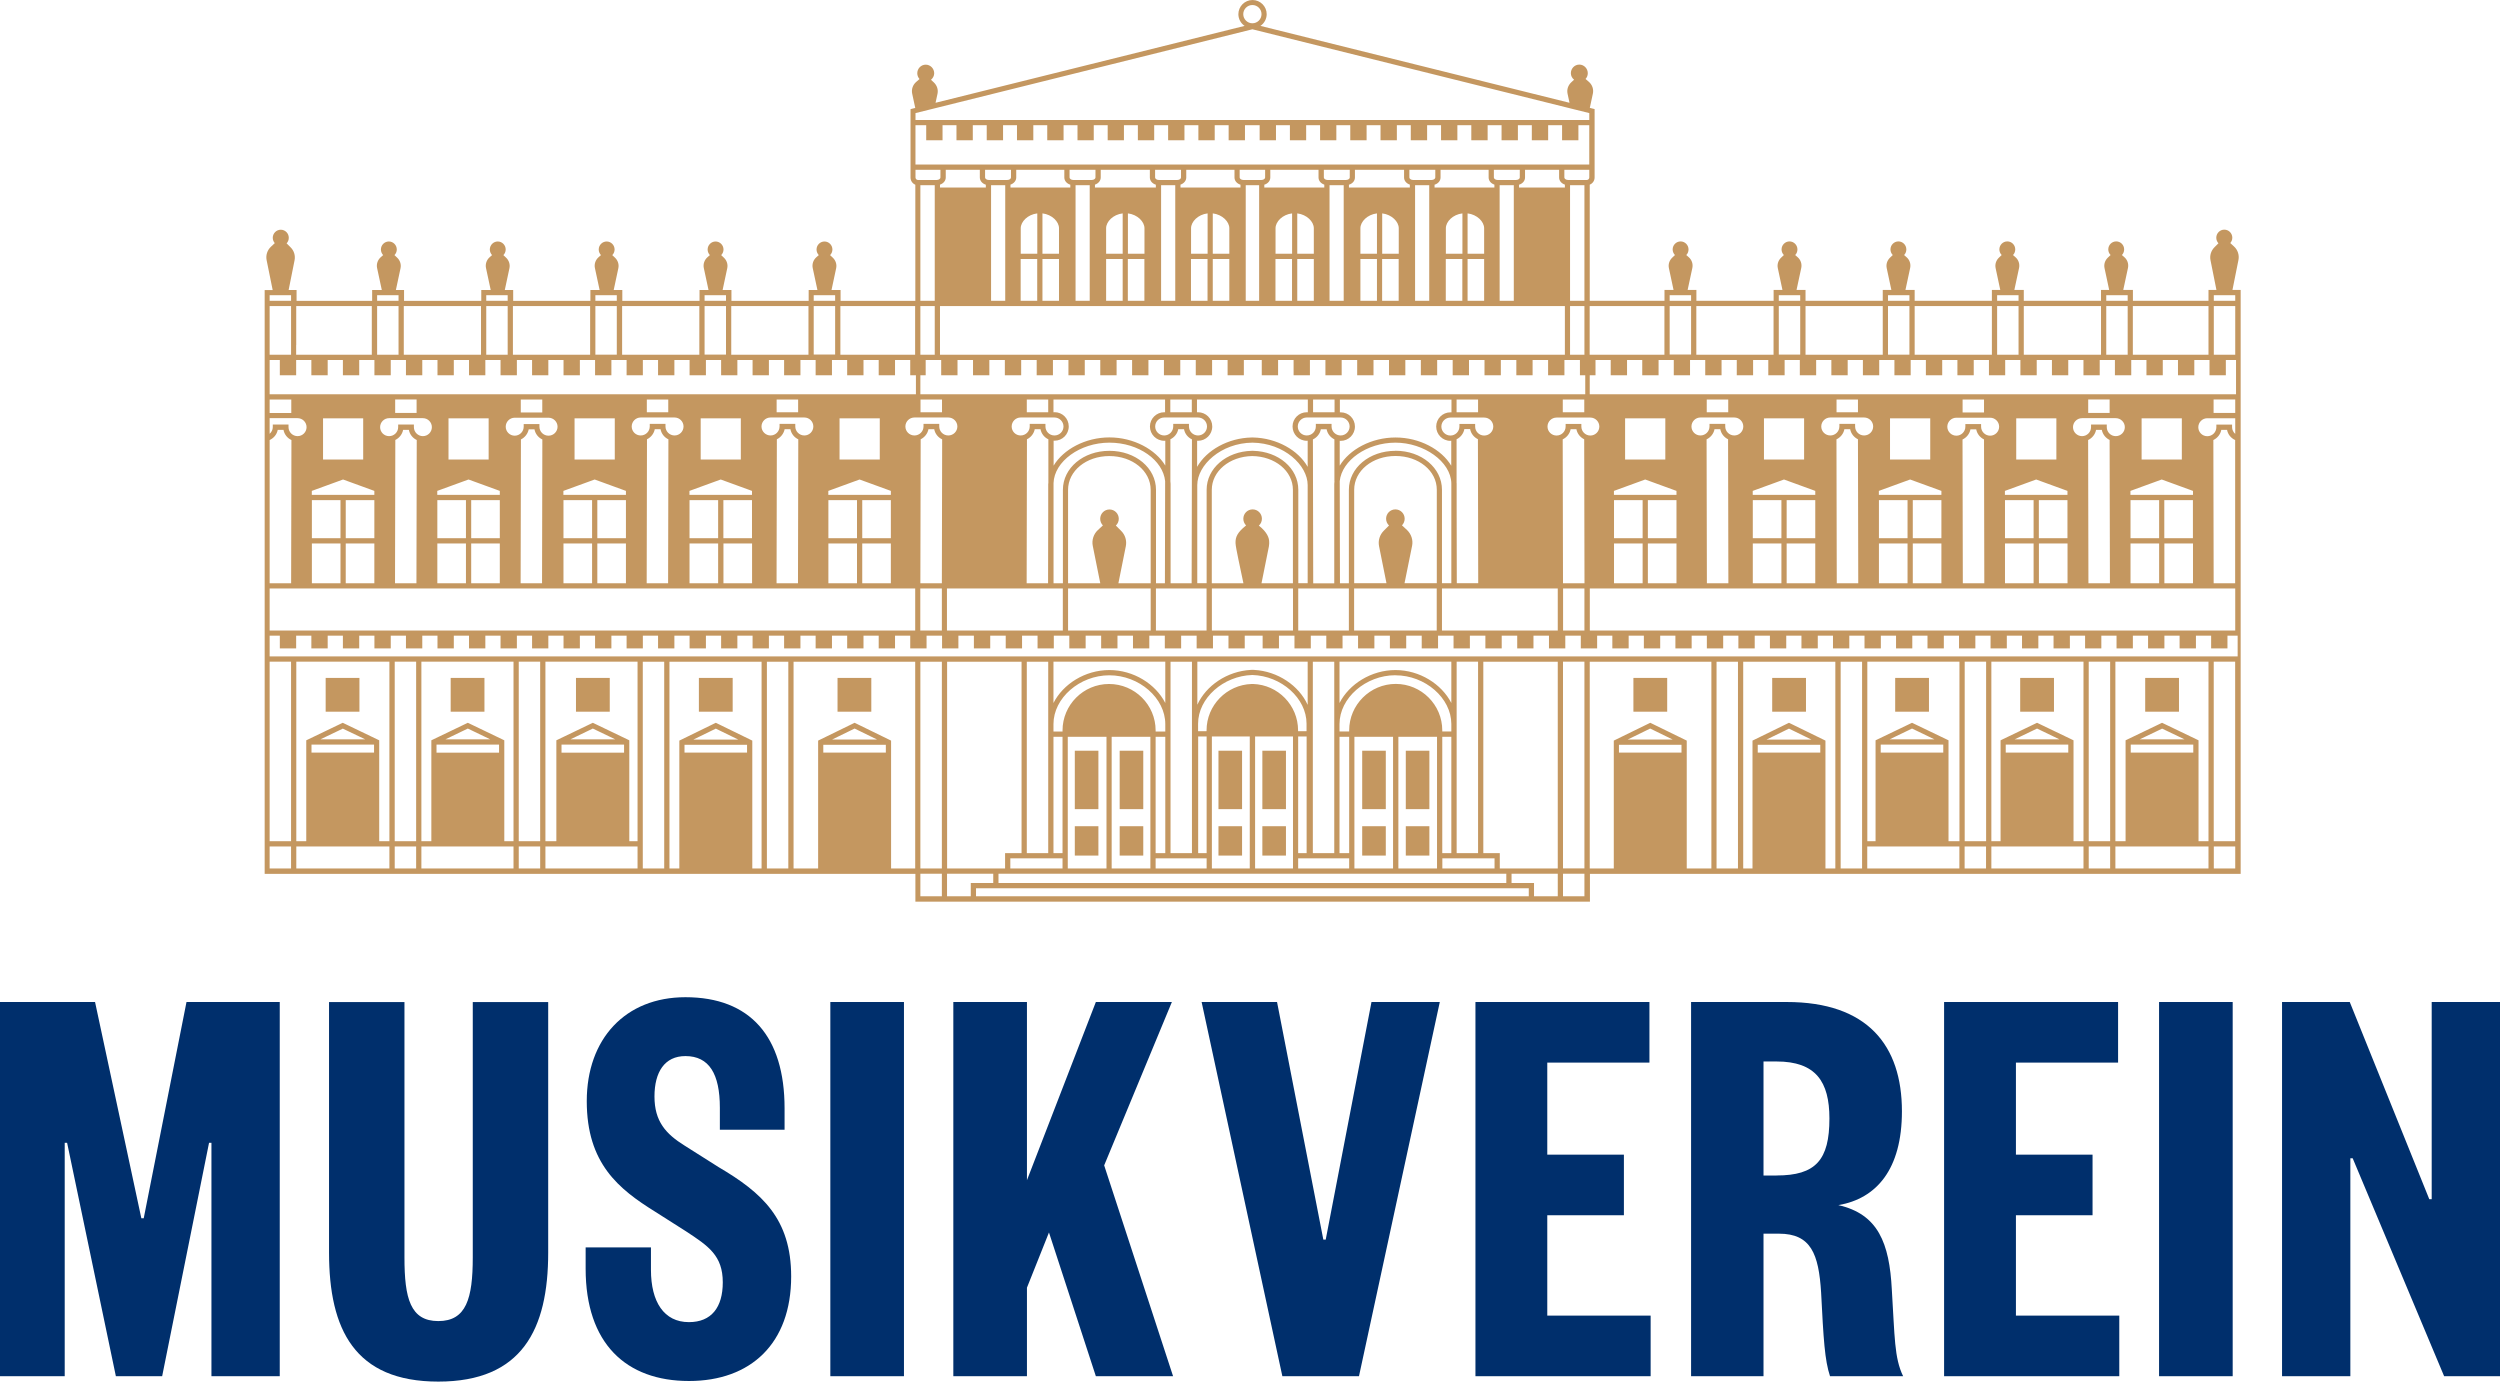 <?xml version="1.0" encoding="UTF-8"?> <svg xmlns="http://www.w3.org/2000/svg" id="Layer_2" viewBox="0 0 333.78 184.45"><defs><style> .cls-1 { fill: #c49760; } .cls-2 { fill: #002f6c; } </style></defs><g id="Ebene_2"><g><g><polygon class="cls-2" points="24.9 133.78 19.19 162.65 18.87 162.65 12.69 133.78 0 133.78 0 183.74 8.64 183.74 8.64 152.58 8.96 152.58 15.47 183.74 21.65 183.74 27.91 152.58 28.23 152.58 28.23 183.74 37.35 183.74 37.35 133.78 24.9 133.78"></polygon><g><path class="cls-2" d="M43.93,167.25v-33.46h10.07v34.1c0,5.47.79,8.49,4.52,8.49,3.73,0,4.6-3.01,4.6-8.49v-34.1h10.07v33.46c0,10.23-3.49,17.21-14.67,17.21s-14.59-6.98-14.59-17.21"></path><path class="cls-2" d="M86.91,166.53v3.01c0,4.28,1.74,6.98,5.07,6.98,3.01,0,4.52-1.98,4.52-5.31,0-3.57-1.9-4.84-4.92-6.82l-4.12-2.62c-4.84-3.01-9.12-6.42-9.12-14.75,0-8.33,5.16-13.88,13.17-13.88,8.64,0,13.24,5.24,13.24,14.83v2.86h-8.64v-2.93c0-4.52-1.43-6.9-4.6-6.9-2.78,0-4.13,2.14-4.13,5.39,0,3.33,1.51,5,4.05,6.58l4.52,2.86c5.79,3.41,9.68,6.9,9.68,14.59,0,8.96-5.4,13.96-13.64,13.96-8.4,0-13.8-5-13.8-14.99v-2.85h8.72Z"></path></g><rect class="cls-2" x="110.86" y="133.78" width="9.83" height="49.96"></rect><polygon class="cls-2" points="146.31 183.74 140.05 164.55 137.11 171.92 137.11 183.74 127.28 183.74 127.28 133.78 137.11 133.78 137.11 157.57 146.31 133.78 156.46 133.78 147.42 155.59 156.62 183.74 146.31 183.74"></polygon><polygon class="cls-2" points="171.21 183.74 160.43 133.78 170.5 133.78 176.68 165.5 177 165.5 183.11 133.78 192.23 133.78 181.44 183.74 171.21 183.74"></polygon><polygon class="cls-2" points="220.38 183.74 196.99 183.74 196.99 133.78 220.22 133.78 220.22 141.87 206.58 141.87 206.58 154.16 216.81 154.16 216.81 162.25 206.58 162.25 206.58 175.65 220.38 175.65 220.38 183.74"></polygon><path class="cls-2" d="M237.19,156.94c5.23,0,7.06-2.06,7.06-7.61,0-4.92-1.82-7.61-7.06-7.61h-1.74s0,15.23,0,15.23h1.74ZM244.33,183.74c-.71-2.14-.87-4.92-1.19-11.18-.32-5.15-1.35-7.85-5.63-7.85h-2.06s0,19.03,0,19.03h-9.67s0-49.96,0-49.96h12.77c10.78,0,15.38,5.79,15.38,14.59,0,7.77-3.41,11.66-8.49,12.53,5.31,1.19,6.82,5.07,7.14,11.26.4,6.35.32,9.12,1.51,11.58h-9.75Z"></path><polygon class="cls-2" points="282.95 183.74 259.56 183.74 259.56 133.78 282.79 133.78 282.79 141.87 269.15 141.87 269.15 154.16 279.38 154.16 279.38 162.25 269.15 162.25 269.15 175.65 282.95 175.65 282.95 183.74"></polygon><rect class="cls-2" x="288.26" y="133.78" width="9.83" height="49.96"></rect><polygon class="cls-2" points="324.66 133.78 324.66 160.11 324.34 160.11 313.72 133.78 304.68 133.78 304.68 183.74 313.8 183.74 313.8 154.64 314.11 154.64 326.32 183.74 333.78 183.74 333.78 133.78 324.66 133.78"></polygon></g><g><rect class="cls-1" x="187.69" y="100.23" width="3.15" height="7.8"></rect><rect class="cls-1" x="187.69" y="110.31" width="3.15" height="3.92"></rect><rect class="cls-1" x="181.87" y="100.23" width="3.15" height="7.8"></rect><rect class="cls-1" x="181.87" y="110.31" width="3.15" height="3.92"></rect><rect class="cls-1" x="168.54" y="100.23" width="3.15" height="7.8"></rect><rect class="cls-1" x="168.54" y="110.31" width="3.15" height="3.92"></rect><rect class="cls-1" x="218.08" y="90.51" width="4.51" height="4.51"></rect><rect class="cls-1" x="236.61" y="90.51" width="4.51" height="4.51"></rect><rect class="cls-1" x="253.03" y="90.51" width="4.51" height="4.51"></rect><rect class="cls-1" x="269.72" y="90.51" width="4.51" height="4.51"></rect><rect class="cls-1" x="286.41" y="90.51" width="4.51" height="4.51"></rect><rect class="cls-1" x="143.5" y="100.23" width="3.15" height="7.8"></rect><rect class="cls-1" x="143.5" y="110.31" width="3.15" height="3.92"></rect><rect class="cls-1" x="149.49" y="100.23" width="3.15" height="7.8"></rect><rect class="cls-1" x="149.49" y="110.31" width="3.15" height="3.92"></rect><rect class="cls-1" x="162.68" y="100.23" width="3.15" height="7.8"></rect><rect class="cls-1" x="162.68" y="110.31" width="3.15" height="3.92"></rect><rect class="cls-1" x="111.82" y="90.51" width="4.51" height="4.51"></rect><rect class="cls-1" x="93.31" y="90.51" width="4.51" height="4.51"></rect><rect class="cls-1" x="76.9" y="90.51" width="4.51" height="4.51"></rect><rect class="cls-1" x="60.17" y="90.51" width="4.51" height="4.51"></rect><rect class="cls-1" x="43.48" y="90.51" width="4.51" height="4.51"></rect><path class="cls-1" d="M299.13,38.71h-1.07l.8-4c.13-.65-.09-1.34-.58-1.79l-.51-.47c.16-.19.27-.43.27-.71,0-.6-.48-1.08-1.07-1.08s-1.07.49-1.07,1.08c0,.29.11.54.29.74l-.53.53c-.46.46-.66,1.11-.53,1.74l.79,3.96h-1.06v1.45h-10.09v-1.45h-1.29l.63-2.94c.11-.53-.07-1.08-.49-1.44l-.32-.28c.19-.19.3-.46.3-.75,0-.59-.47-1.07-1.06-1.07s-1.06.48-1.06,1.07c0,.29.12.56.31.75l-.36.34c-.39.37-.56.89-.45,1.41l.62,2.91h-1.09v1.45h-10.31v-1.45h-1.26l.63-2.94c.11-.53-.07-1.08-.49-1.44l-.32-.28c.19-.19.3-.46.3-.75,0-.59-.47-1.07-1.06-1.07s-1.06.48-1.06,1.07c0,.29.12.56.31.75l-.36.34c-.39.37-.56.89-.45,1.41l.62,2.91h-1.12v1.45h-10.31v-1.45h-1.23l.63-2.94c.11-.53-.07-1.08-.49-1.44l-.32-.28c.19-.19.3-.46.3-.75,0-.59-.48-1.07-1.06-1.07s-1.06.48-1.06,1.07c0,.29.12.56.31.75l-.36.34c-.39.37-.56.89-.45,1.41l.62,2.91h-1.15v1.45h-10.31v-1.45h-1.2l.63-2.94c.11-.53-.07-1.08-.49-1.44l-.32-.28c.19-.19.3-.46.3-.75,0-.59-.48-1.07-1.06-1.07s-1.06.48-1.06,1.07c0,.29.12.56.31.75l-.36.34c-.39.37-.56.89-.45,1.41l.62,2.91h-1.18v1.45h-10.31v-1.45h-1.17l.63-2.94c.11-.53-.07-1.08-.49-1.44l-.32-.28c.19-.19.3-.46.3-.75,0-.59-.48-1.07-1.06-1.07s-1.06.48-1.06,1.07c0,.29.12.56.31.75l-.36.34c-.39.37-.56.89-.45,1.41l.62,2.91h-1.21v1.45h-9.98v-15.51c.38-.15.65-.52.65-.95v-9.14l-.64-.16.41-1.91c.12-.57-.08-1.17-.53-1.56l-.45-.39c.19-.2.3-.47.3-.77,0-.63-.51-1.15-1.13-1.15s-1.13.51-1.13,1.15c0,.36.17.66.43.87l-.38.35c-.42.4-.61.96-.49,1.52l.26,1.21-41.24-10.26h-.03c.5-.34.84-.92.84-1.57,0-1.04-.85-1.89-1.89-1.89s-1.89.85-1.89,1.89c0,.65.33,1.23.84,1.57h-.03l-41.24,10.26.26-1.2c.12-.56-.07-1.12-.49-1.52l-.38-.35c.25-.21.43-.52.43-.87,0-.63-.51-1.15-1.13-1.15s-1.13.51-1.13,1.15c0,.3.12.57.3.77l-.45.39c-.45.39-.65.99-.53,1.56l.41,1.91-.37.09-.26.07v9.14c0,.43.27.8.64.95v15.51h-9.98v-1.45h-1.21l.62-2.91c.11-.51-.06-1.04-.45-1.41l-.36-.34c.19-.19.31-.46.31-.75,0-.59-.48-1.07-1.06-1.07s-1.06.48-1.06,1.07c0,.29.12.55.3.75l-.32.28c-.41.36-.6.91-.49,1.44l.63,2.94h-1.17v1.45h-10.31v-1.45h-1.18l.62-2.91c.11-.51-.06-1.04-.45-1.41l-.36-.34c.19-.19.31-.46.31-.75,0-.59-.48-1.07-1.06-1.07s-1.06.48-1.06,1.07c0,.29.12.55.3.75l-.32.28c-.41.36-.6.91-.49,1.44l.63,2.94h-1.2v1.45h-10.31v-1.45h-1.15l.62-2.91c.11-.51-.06-1.04-.45-1.41l-.36-.34c.19-.19.31-.46.31-.75,0-.59-.48-1.07-1.06-1.07s-1.06.48-1.06,1.07c0,.29.12.55.3.75l-.32.28c-.41.36-.6.91-.49,1.44l.63,2.94h-1.23v1.45h-10.31v-1.45h-1.12l.62-2.91c.11-.51-.06-1.04-.45-1.41l-.36-.34c.19-.19.31-.46.31-.75,0-.59-.48-1.07-1.06-1.07s-1.06.48-1.06,1.07c0,.29.12.55.3.75l-.32.28c-.41.36-.6.91-.49,1.44l.63,2.94h-1.26v1.45h-10.31v-1.45h-1.09l.62-2.91c.11-.51-.06-1.04-.45-1.41l-.36-.34c.19-.19.31-.46.31-.75,0-.59-.48-1.07-1.06-1.07s-1.06.48-1.06,1.07c0,.29.12.55.3.75l-.32.28c-.41.36-.6.91-.49,1.44l.63,2.94h-1.29v1.45h-10.09v-1.45h-1.06l.79-3.96c.13-.64-.07-1.29-.53-1.74l-.53-.53c.18-.19.29-.45.29-.74,0-.6-.48-1.08-1.07-1.08s-1.07.49-1.07,1.08c0,.27.11.52.27.71l-.51.48c-.49.45-.71,1.14-.58,1.79l.81,4h-1.07v18.59h0v59.35s86.88,0,86.88,0v3.71h90.06v-3.71h86.88s0-59.35,0-59.35h0v-18.59ZM284.77,40.86h10.09v5.21h0v1.29h-10.1v-6.5ZM281.21,39.41h2.86v.75h-2.86v-.75ZM281.21,40.86h2.86v6.5h-2.86v-6.5ZM270.2,40.86h10.31v6.5h-10.31v-6.5ZM266.64,39.41h2.86v.75h-2.86v-.75ZM266.64,40.86h2.86v6.5h-2.86v-6.5ZM255.63,40.86h10.31v6.5h-10.31v-6.5ZM252.07,39.41h2.86v.75h-2.86v-.75ZM252.07,40.86h2.86v6.49h-2.86v-6.49ZM241.06,40.86h10.31v6.5h-10.31v-6.5ZM237.49,39.41h2.86v.75h-2.86v-.75ZM237.49,40.86h2.86v6.48h-2.86v-6.48ZM226.48,40.86h10.31v6.5h-10.31v-6.5ZM222.92,39.41h2.86v.75h-2.86v-.75ZM222.92,40.86h2.86v6.47h-2.86v-6.47ZM212.24,40.86h9.98v6.5h-9.98v-6.5ZM219.66,64.02l4.17,1.52v.53h-8.35v-.53l4.17-1.52ZM216.97,55.85h5.37v5.5h-5.37v-5.5ZM220.01,71.86v-5.09h3.82v5.09h-3.82ZM223.83,72.56v5.31h-3.82v-5.31h3.82ZM219.31,66.77v5.09h-3.82v-5.09h3.82ZM219.31,72.56v5.31h-3.82v-5.31h3.82ZM224.53,78.57h73.9v5.61h-86.17v-5.61s2.53,0,2.53,0h9.74ZM231.55,55.74c.66,0,1.2.54,1.2,1.2s-.54,1.2-1.2,1.2-1.21-.54-1.21-1.2v-.35h-2.1v.35c0,.66-.54,1.2-1.21,1.2s-1.2-.54-1.2-1.2.54-1.2,1.2-1.2h4.52ZM227.87,55.04v-1.7h2.87v1.7h-2.87ZM230.75,77.87h-2.86l-.04-19.21c.54-.26.95-.76,1.06-1.36h.77c.11.6.51,1.09,1.04,1.35l.04,19.22ZM238.19,64.02l4.17,1.52v.53h-8.35v-.53l4.17-1.52ZM235.51,61.35v-5.5h5.36v5.5h-5.36ZM238.54,71.86v-5.09h3.82v5.09h-3.82ZM242.36,72.56v5.31h-3.82v-5.31h3.82ZM237.84,66.77v5.09h-3.82v-5.09h3.82ZM237.84,72.56v5.31h-3.82v-5.31h3.82ZM248.88,55.74c.67,0,1.21.54,1.21,1.2s-.54,1.2-1.21,1.2-1.2-.54-1.2-1.2v-.35h-2.1v.35c0,.66-.54,1.2-1.21,1.2s-1.21-.54-1.21-1.2.54-1.2,1.21-1.2h4.51ZM245.2,55.04v-1.7h2.86v1.7s-2.86,0-2.86,0ZM248.09,77.87h-2.86l-.04-19.21c.54-.26.95-.76,1.06-1.36h.77c.11.6.51,1.09,1.04,1.35l.04,19.22ZM255.03,64.02l4.17,1.52v.53h-8.35v-.53l4.17-1.52ZM252.34,61.35v-5.5h5.37v5.5h-5.37ZM255.38,71.86v-5.09h3.82v5.09h-3.82ZM259.2,72.56v5.31h-3.82v-5.31h3.82ZM254.68,66.77v5.09h-3.82v-5.09h3.82ZM254.68,72.56v5.31h-3.82v-5.31h3.82ZM265.71,55.77c.66,0,1.2.54,1.2,1.2s-.54,1.2-1.2,1.2-1.21-.54-1.21-1.2v-.35h-2.1v.35c0,.66-.54,1.2-1.2,1.2s-1.21-.54-1.21-1.2.54-1.2,1.21-1.2h4.51ZM262.03,55.07v-1.73h2.86v1.73h-2.86ZM264.92,77.87h-2.86l-.04-19.19c.54-.26.95-.76,1.06-1.36h.77c.11.6.51,1.09,1.04,1.35l.04,19.2ZM271.86,64.02l4.17,1.52v.53h-8.35v-.53l4.17-1.52ZM269.18,55.85h5.37v5.5h-5.36v-5.5ZM272.21,71.86v-5.09h3.82v5.09h-3.82ZM276.04,72.56v5.31h-3.82v-5.31h3.82ZM271.51,66.77v5.09h-3.82v-5.09h3.82ZM271.51,72.56v5.31h-3.82v-5.31h3.82ZM282.48,55.83c.66,0,1.21.54,1.21,1.2s-.54,1.2-1.21,1.2-1.2-.54-1.2-1.2v-.35h-2.1v.35c0,.66-.54,1.2-1.2,1.2s-1.21-.54-1.21-1.2.54-1.2,1.21-1.2h4.51ZM278.8,55.13v-1.8h2.86v1.8h-2.86ZM281.69,77.87h-2.86l-.04-19.12c.54-.26.95-.76,1.06-1.36h.77c.11.6.51,1.09,1.04,1.35l.04,19.13ZM288.62,64.02l4.17,1.52v.53h-8.35v-.53l4.17-1.52ZM285.93,61.35v-5.5h5.37v5.5h-5.37ZM288.96,71.86v-5.09h3.82v5.09h-3.82ZM292.79,72.56v5.31h-3.82v-5.31h3.82ZM288.27,66.77v5.09h-3.82v-5.09h3.82ZM288.27,72.56v5.31h-3.82v-5.31h3.82ZM295.51,58.75c.54-.26.95-.76,1.06-1.36h.77c.11.61.52,1.11,1.08,1.36v19.12h-2.87l-.04-19.12ZM36,87.64v-2.77h1.36v1.7h2.18v-1.7h2.03v1.7h2.18v-1.7h2.03v1.7h2.18v-1.7h2.03v1.7h2.18v-1.7h2.03v1.7h2.18v-1.7h2.03v1.7h2.18v-1.7h2.03v1.7h2.18v-1.7h2.03v1.7h2.18v-1.7h2.03v1.7h2.17v-1.7h2.03v1.7h2.18v-1.7h2.03v1.7h2.18v-1.7h2.03v1.7h2.17v-1.7h2.03v1.7h2.18v-1.7h2.03v1.7h2.18v-1.7h2.03v1.7h2.17v-1.7h2.03v1.7h2.18v-1.7h2.03v1.7h2.18v-1.7h2.03v1.7h2.18v-1.7h2.03v1.7h2.18v-1.7h2.03v1.7h2.18v-1.7h2.03v1.7h2.18v-1.7h2.07v1.7h2.18v-1.7h2.07v1.7h2.18v-1.7h2.07v1.7h2.18v-1.7h2.07v1.7h2.17v-1.7h2.07v1.7h2.18v-1.7h2.07v1.7h2.18v-1.7h2.07v1.7h2.18v-1.7h2.07v1.7h2.18v-1.7h2.07v1.7h2.18v-1.7h2.07v1.7h2.17v-1.7h2.39v1.7h2.18v-1.7h2.07v1.7h2.18v-1.7h2.07v1.7h2.17v-1.7h2.07v1.7h2.18v-1.7h2.07v1.7h2.18v-1.7h2.07v1.7h2.18v-1.7h2.07v1.7h2.18v-1.7h2.07v1.7h2.18v-1.7h2.07v1.7h2.17v-1.7h2.07v1.7h2.18v-1.7h2.07v1.7h2.18v-1.7h2.03v1.7h2.18v-1.7h2.03v1.7h2.18v-1.7h2.03v1.7h2.17v-1.7h2.03v1.7h2.18v-1.7h2.03v1.7h2.18v-1.7h2.03v1.7h2.18v-1.7h2.03v1.7h2.18v-1.7h2.03v1.7h2.18v-1.7h2.03v1.7h2.18v-1.7h2.03v1.7h2.17v-1.7h2.03v1.7h2.18v-1.7h2.03v1.7h2.18v-1.7h2.03v1.7h2.17v-1.7h2.03v1.7h2.18v-1.7h2.03v1.7h2.18v-1.7h2.03v1.7h2.17v-1.7h2.03v1.7h2.18v-1.7h2.03v1.7h2.18v-1.7h2.03v1.7h2.18v-1.7h2.03v1.7h2.18v-1.7h1.36v2.77H36ZM265.17,88.34v23.97h-2.86v-23.97h2.86ZM141.86,114.6v1.35h-6.97v-1.35h6.97ZM137.09,113.9v-25.55h2.86v25.55h-2.86ZM148.11,90.16c3.98,0,7.47,3.04,7.47,6.51v1h-1.29v-.14c0-3.43-2.79-6.21-6.22-6.21s-6.21,2.79-6.21,6.21v.14h-1.21v-1c0-3.47,3.49-6.51,7.46-6.51ZM140.65,93.86v-5.52h14.93v5.52c-1.29-2.54-4.23-4.4-7.47-4.4s-6.17,1.86-7.46,4.4ZM161.1,114.6v1.35h-6.81v-1.35h6.81ZM156.28,113.9v-25.55h2.86v25.55s-2.86,0-2.86,0ZM178.14,113.9h-2.86v-25.55h2.86v25.55ZM180.13,114.6v1.35h-6.81v-1.35h6.81ZM193.77,93.86c-1.29-2.53-4.23-4.4-7.46-4.4s-6.18,1.87-7.47,4.4v-5.52h14.93v5.52ZM193.77,113.9h-1.21v-15.53h1.21v15.53ZM186.31,90.16c3.97,0,7.45,3.03,7.46,6.49v1.01h-1.21v-.14c0-3.43-2.79-6.21-6.21-6.21s-6.22,2.79-6.22,6.21v.14h-1.29v-1c0-3.47,3.49-6.51,7.47-6.51ZM191.86,98.37v17.58h-5.16v-17.58s5.16,0,5.16,0ZM186,115.95h-5.17v-17.58h5.16v17.58ZM180.13,98.37v15.53h-1.29v-15.53h1.29ZM167.31,91.32s-.04,0-.1,0-.1,0-.1,0c-3.33.11-6.02,2.84-6.02,6.2v.1h-1.13v-1c0-3.4,3.36-6.39,7.24-6.5,3.88.11,7.24,3.1,7.24,6.5v1h-1.13v-.1c0-3.36-2.68-6.1-6.01-6.2ZM172.63,98.33v17.62h-5.06v-12.4s0-5.22,0-5.22h5.06ZM166.86,103.55v12.4h-5.06v-17.62h5.06v5.22ZM161.1,113.9h-1.13v-15.57h1.13v15.57ZM174.45,98.33v15.57h-1.13v-15.57h1.13ZM174.58,94.09c-1.16-2.55-3.98-4.48-7.14-4.65,0,0-.13-.01-.21-.01-.09,0-.23.01-.23.01-3.17.17-5.98,2.1-7.14,4.65v-5.75h14.73v5.75ZM154.29,113.9v-15.53h1.29v15.53h-1.29ZM153.59,98.37v17.58h-5.17v-17.58h5.17ZM147.73,98.37v17.58h-5.17v-17.58h5.17ZM141.86,98.37v15.53h-1.21v-15.53h1.21ZM136.39,113.9h-2.2s0,2.05,0,2.05h-7.74v-27.6h9.94v25.55ZM133.31,116.65h67.8v1.24s-67.8,0-67.8,0v-1.24ZM199.54,115.95h-6.97v-1.35h6.97v1.35ZM197.34,113.9h-2.86v-17.23s0-.01,0-.02v-8.31s2.86,0,2.86,0v25.55ZM40.94,78.57h81.25v5.61H36v-5.61h4.94ZM36,77.87v-19.12c.56-.26.97-.76,1.08-1.36h.77c.11.61.52,1.11,1.06,1.36l-.04,19.12h-2.87ZM45.81,64.02l4.17,1.52v.53h-8.35v-.53l4.17-1.52ZM43.13,61.35v-5.5h5.36v5.5h-5.36ZM46.16,71.86v-5.09h3.82v5.09h-3.82ZM49.98,72.56v5.31h-3.82v-5.31h3.82ZM45.46,66.77v5.09h-3.82v-5.09h3.82ZM45.46,72.56v5.31h-3.82v-5.31h3.82ZM56.46,55.83c.66,0,1.2.54,1.2,1.2s-.54,1.2-1.2,1.2-1.2-.54-1.2-1.2v-.35h-2.1v.35c0,.66-.54,1.2-1.21,1.2s-1.2-.54-1.2-1.2.54-1.2,1.2-1.2h4.51ZM52.76,55.13v-1.8h2.86v1.8h-2.86ZM55.64,58.75l-.04,19.12h-2.86l.04-19.13c.53-.26.93-.76,1.04-1.35h.77c.11.61.52,1.11,1.06,1.36ZM62.56,64.02l4.17,1.52v.53h-8.35v-.53l4.17-1.52ZM59.88,61.35v-5.5h5.36v5.5h-5.36ZM62.91,71.86v-5.09h3.82v5.09h-3.82ZM66.73,72.56v5.31h-3.82v-5.31h3.82ZM62.21,66.77v5.09h-3.82v-5.09h3.82ZM62.21,72.56v5.31h-3.82v-5.31h3.82ZM73.23,55.77c.66,0,1.21.54,1.21,1.2s-.54,1.2-1.21,1.2-1.21-.54-1.21-1.2v-.35h-2.1v.35c0,.66-.54,1.2-1.2,1.2s-1.2-.54-1.2-1.2.54-1.2,1.2-1.2h4.51ZM69.53,55.07v-1.73h2.87v1.73h-2.87ZM72.41,58.68l-.04,19.19h-2.86l.04-19.2c.53-.26.92-.76,1.04-1.35h.77c.11.61.52,1.11,1.06,1.36ZM79.4,64.02l4.17,1.52v.53h-8.35v-.53l4.17-1.52ZM76.71,61.35v-5.5h5.37v5.5h-5.37ZM79.75,71.86v-5.09h3.82v5.09h-3.82ZM83.57,72.56v5.31h-3.82v-5.31h3.82ZM79.05,66.77v5.09h-3.82v-5.09h3.82ZM79.05,72.56v5.31h-3.82v-5.31h3.82ZM90.06,55.74c.66,0,1.2.54,1.2,1.2s-.54,1.2-1.2,1.2-1.21-.54-1.21-1.2v-.35h-2.1v.35c0,.66-.54,1.2-1.21,1.2s-1.2-.54-1.2-1.2.54-1.2,1.2-1.2h4.51ZM86.36,55.04v-1.7h2.86v1.7h-2.86ZM89.24,58.66l-.04,19.21h-2.86l.04-19.22c.53-.26.93-.76,1.04-1.35h.77c.11.61.52,1.11,1.06,1.36ZM96.23,64.02l4.17,1.52v.53h-8.35v-.53l4.17-1.52ZM93.55,61.35v-5.5h5.36v5.5h-5.36ZM100.41,72.56v5.31s-3.82,0-3.82,0v-5.31h3.82ZM96.58,71.86v-5.09h3.82v5.09h-3.82ZM95.88,66.77v5.09h-3.82v-5.09h3.82ZM95.88,72.56v5.31h-3.82v-5.31s3.82,0,3.82,0ZM107.39,55.74c.66,0,1.2.54,1.2,1.2s-.54,1.2-1.2,1.2-1.21-.54-1.21-1.2v-.35h-2.1v.35c0,.66-.54,1.2-1.2,1.2s-1.21-.54-1.21-1.2.54-1.2,1.21-1.2h4.52ZM103.69,55.04v-1.7h2.87v1.7h-2.87ZM106.58,58.66l-.04,19.21h-2.86l.04-19.22c.53-.26.92-.76,1.04-1.35h.77c.11.61.52,1.11,1.06,1.36ZM114.77,64.02l4.17,1.52v.53h-8.35v-.53l4.17-1.52ZM112.09,61.35v-5.5h5.37v5.5h-5.37ZM115.12,71.86v-5.09h3.82v5.09h-3.82ZM118.94,72.56v5.31h-3.82v-5.31h3.82ZM114.42,66.77v5.09h-3.82v-5.09h3.82ZM114.42,72.56v5.31h-3.82v-5.31h3.82ZM125.75,78.57v5.61h-2.88v-5.61h2.88ZM122.88,77.87l.04-19.22c.53-.26.93-.76,1.04-1.35h.77c.11.61.52,1.11,1.06,1.36l-.04,19.21h-2.86ZM122.88,52.64v-2.54h.71v-2.04h2.07v2.04h2.18v-2.04h2.07v2.04h2.18v-2.04h2.07v2.04h2.18v-2.04h2.07v2.04h2.17v-2.04h2.07v2.04h2.18v-2.04h2.07v2.04h2.18v-2.04h2.07v2.04h2.18v-2.04h2.07v2.04h2.18v-2.04h2.07v2.04h2.18v-2.04h2.07v2.04h2.17v-2.04h2.39v2.04h2.18v-2.04h2.07v2.04h2.18v-2.04h2.07v2.04h2.17v-2.04h2.07v2.04h2.18v-2.04h2.07v2.04h2.18v-2.04h2.07v2.04h2.18v-2.04h2.07v2.04h2.18v-2.04h2.07v2.04h2.18v-2.04h2.07v2.04h2.17v-2.04h2.07v2.04h2.18v-2.04h2.07v2.04h.71v2.54h-88.67ZM125.77,53.34v1.7h-2.87v-1.7h2.87ZM124.8,40.86v6.5h-1.92v-6.5h1.92ZM122.88,40.16v-15.43h1.92v15.43h-1.92ZM131.62,24.66v.38h-6.12v-.39c.45-.15.77-.52.77-.95v-1.03h4.55v1.03c0,.45.34.82.8.96ZM142.9,24.66v.38h-7.99v-.39c.45-.15.77-.52.77-.95v-1.03h6.42v1.03c0,.45.34.82.8.96ZM154.32,24.66v.38h-8.13v-.39c.45-.15.77-.52.77-.95v-1.03h6.56v1.03c0,.45.34.82.8.96ZM165.62,24.66v.38h-8.01v-.39c.45-.15.77-.52.77-.95v-1.03h6.44v1.03c0,.45.34.82.8.96ZM176.81,24.65v.39h-8.01v-.38c.47-.14.8-.51.8-.96v-1.03h6.44v1.03c0,.44.32.8.77.95ZM188.23,24.65v.39h-8.13v-.38c.47-.14.8-.51.8-.96v-1.03h6.56v1.03c0,.44.32.8.77.95ZM199.52,24.65v.39h-7.99v-.38c.47-.14.8-.51.8-.96v-1.03h6.42v1.03c0,.44.32.8.77.95ZM208.93,24.65v.39h-6.12v-.38c.47-.14.8-.51.8-.96v-1.03h4.55v1.03c0,.44.32.8.77.95ZM211.54,40.86v6.5s-1.92,0-1.92,0v-6.5h1.92ZM209.62,40.16v-15.43h1.92v15.43h-1.92ZM209.36,24.03c-.29,0-.5-.17-.5-.33v-1.03h3.33v1.03c0,.18-.15.33-.33.33h-2.5ZM202.91,23.7c0,.16-.21.33-.5.33h-2.46c-.29,0-.5-.17-.5-.33v-1.03h3.46v1.03ZM202.11,24.73v15.43h-1.89v-15.43h1.89ZM195.94,33.88v-5.39c1.28.15,2.21,1.11,2.21,1.98v3.41h-2.21ZM198.15,34.58v5.58h-2.21v-5.58h2.21ZM193.04,33.88v-3.41c0-.87.92-1.83,2.21-1.98v5.39h-2.21ZM195.24,34.58v5.58h-2.21v-5.58h2.21ZM191.63,23.7c0,.16-.21.33-.5.33h-2.46c-.29,0-.5-.17-.5-.33v-1.03h3.46v1.03ZM190.82,24.73v15.43h-1.89v-15.43h1.89ZM184.54,33.88v-5.39c1.28.15,2.21,1.11,2.21,1.98v3.41h-2.21ZM186.74,34.58v5.58h-2.21v-5.58h2.21ZM183.84,34.58v5.58h-2.21v-5.58h2.21ZM181.63,33.88v-3.41c0-.87.92-1.83,2.21-1.98v5.39h-2.21ZM180.21,23.7c0,.16-.21.33-.5.33h-2.46c-.29,0-.5-.17-.5-.33v-1.03h3.46v1.03ZM179.4,24.73v15.43h-1.89v-15.43h1.89ZM173.2,33.88v-5.39c1.28.15,2.21,1.11,2.21,1.98v3.41h-2.21ZM175.41,34.58v5.58h-2.21v-5.58h2.21ZM170.3,33.88v-3.41c0-.87.92-1.83,2.21-1.98v5.39h-2.21ZM172.5,34.58v5.58h-2.21v-5.58h2.21ZM168.91,23.7c0,.16-.21.33-.5.33h-2.4c-.29,0-.5-.17-.5-.33v-1.03h3.4v1.03ZM168.11,24.73v15.43h-1.79v-15.43h1.79ZM164.13,34.58v5.58h-2.21v-5.58h2.21ZM161.92,33.88v-5.39c1.28.15,2.21,1.11,2.21,1.98v3.41h-2.21ZM159.02,33.88v-3.41c0-.87.92-1.83,2.21-1.98v5.39h-2.21ZM161.22,34.58v5.58h-2.21v-5.58h2.21ZM157.68,23.7c0,.16-.21.33-.5.33h-2.46c-.29,0-.5-.17-.5-.33v-1.03h3.46v1.03ZM156.91,24.73v15.43h-1.89v-15.43h1.89ZM150.59,33.88v-5.39c1.28.15,2.21,1.11,2.21,1.98v3.41h-2.21ZM152.79,34.58v5.58h-2.21v-5.58h2.21ZM147.68,33.88v-3.41c0-.87.92-1.83,2.21-1.98v5.39h-2.21ZM149.89,34.58v5.58h-2.21v-5.58h2.21ZM146.26,23.7c0,.16-.21.33-.5.33h-2.46c-.29,0-.5-.17-.5-.33v-1.03h3.46v1.03ZM145.49,24.73v15.43h-1.89v-15.43h1.89ZM139.18,33.88v-5.39c1.28.15,2.21,1.11,2.21,1.98v3.41h-2.21ZM141.39,34.58v5.58h-2.21v-5.58h2.21ZM136.28,33.88v-3.41c0-.87.92-1.83,2.21-1.98v5.39s-2.21,0-2.21,0ZM138.48,34.58v5.58h-2.21v-5.58h2.21ZM134.98,23.7c0,.16-.21.33-.5.33h-2.46c-.29,0-.5-.17-.5-.33v-1.03h3.46v1.03ZM134.21,24.73v15.43h-1.89v-15.43h1.89ZM208.93,40.86v6.5h-83.43v-6.5h83.43ZM211.52,53.34v1.7h-2.87v-1.7h2.87ZM187.52,77.87l1.01-4.99c.16-.77-.11-1.58-.68-2.12l-.67-.62c.22-.23.36-.54.36-.88,0-.69-.55-1.25-1.24-1.25s-1.24.56-1.24,1.25c0,.36.15.67.39.9l-.7.7c-.54.54-.78,1.31-.63,2.06l.99,4.94h-4.31v-12.47c0-2.53,2.42-4.51,5.52-4.51s5.51,1.98,5.51,4.51v12.47h-4.3ZM191.82,78.57v5.61h-11.03v-5.61s4.45,0,4.45,0h6.58ZM186.31,60.19c-3.49,0-6.22,2.29-6.22,5.21v12.47h-1.19l-.03-13.64c.29-2.77,3.64-5.13,7.44-5.13s7.38,2.52,7.46,5.41v3.28s0,10.07,0,10.07h-1.25v-12.47c0-2.92-2.73-5.21-6.21-5.21ZM168.42,77.87s.01-.01.01-.02c.27-1.31.75-3.68.98-4.88.06-.3.04-.5.04-.62,0-.51-.24-1.27-1.36-2.16,0,0-.01,0-.02-.01.25-.23.41-.55.41-.92,0-.69-.55-1.25-1.24-1.25s-1.24.56-1.24,1.25c0,.35.14.66.37.89-1.18.95-1.44,1.55-1.41,2.38.02.6.65,3.37,1.05,5.33,0,0,0,0,0,.01h-4.22v-12.47c0-2.49,2.36-4.45,5.38-4.51,3.06.03,5.45,1.99,5.45,4.51v12.47h-4.2ZM172.63,78.57v5.61h-10.83v-5.61h10.83ZM167.31,60.19h-.19c-3.39.08-6.02,2.34-6.02,5.2v12.47h-1.25v-13.09c0-2.66,3.14-5.63,7.37-5.67,4.22.05,7.37,3.01,7.37,5.67v13.09h-1.25v-12.47c0-2.87-2.63-5.12-6.02-5.2ZM149.32,77.87l.99-4.94c.15-.75-.08-1.52-.63-2.06l-.7-.7c.24-.23.39-.55.39-.9,0-.69-.55-1.25-1.24-1.25s-1.24.56-1.24,1.25c0,.34.14.65.36.88l-.67.62c-.57.53-.84,1.34-.68,2.12l1,4.98h-4.3v-12.47c0-2.53,2.42-4.51,5.51-4.51s5.52,1.98,5.52,4.51v12.47h-4.31ZM153.63,78.57v5.61h-11.03v-5.61h11.03ZM148.12,60.19c-3.48,0-6.21,2.29-6.21,5.21v12.47h-1.25v-9.62s0-3.75,0-3.75c.09-2.89,3.53-5.4,7.46-5.4s7.16,2.36,7.44,5.14l-.03,13.63h-1.19v-12.47c0-2.92-2.73-5.21-6.22-5.21ZM140.79,55.04h-.14v-1.7h14.9v1.7h-.11c-1.05,0-1.91.85-1.91,1.9s.85,1.91,1.91,1.91c.05,0,.09,0,.14-.01v3.32c-1.31-2.17-4.24-3.76-7.46-3.76s-6.15,1.6-7.45,3.77v-3.34s.08.01.12.01c1.05,0,1.9-.85,1.9-1.91s-.85-1.9-1.9-1.9ZM159.95,55.74c.66,0,1.2.54,1.2,1.2s-.54,1.2-1.2,1.2-1.21-.54-1.21-1.2v-.35h-2.1v.35c0,.66-.54,1.2-1.2,1.2s-1.21-.54-1.21-1.2.54-1.2,1.21-1.2h4.51ZM156.25,55.04v-1.7h2.87v1.7h-2.87ZM178.99,55.74c.66,0,1.2.54,1.2,1.2s-.54,1.2-1.2,1.2-1.21-.54-1.21-1.2v-.35h-2.1v.35c0,.66-.54,1.2-1.21,1.2s-1.2-.54-1.2-1.2.54-1.2,1.2-1.2h4.51ZM175.31,55.04v-1.7h2.87v1.7h-2.87ZM193.64,58.85s.08,0,.12-.01v3.34c-1.29-2.17-4.22-3.77-7.44-3.77s-6.14,1.59-7.45,3.76v-3.32s.08.01.13.01c1.05,0,1.9-.85,1.9-1.91s-.85-1.9-1.9-1.9h-.11v-1.7h14.9v1.7h-.14c-1.05,0-1.9.85-1.9,1.9s.85,1.91,1.9,1.91ZM178.17,64.22c-.01.13-.03.26-.03.4v13.26h-2.81l-.04-19.21c.54-.26.95-.76,1.06-1.36h.77c.11.6.51,1.09,1.04,1.35v5.57ZM174.61,55.04h-.14c-1.05,0-1.9.85-1.9,1.9s.85,1.91,1.9,1.91c.04,0,.08,0,.12-.01v3.49c-1.25-2.21-4.11-3.85-7.28-3.92h-.19c-3.17.06-6.03,1.7-7.29,3.92v-3.49s.08.01.12.01c1.05,0,1.9-.85,1.9-1.91s-.85-1.9-1.9-1.9h-.14v-1.7h14.8v1.7ZM156.26,64.23v-5.58c.54-.26.94-.76,1.05-1.35h.77c.11.61.52,1.11,1.06,1.36l-.04,19.21h-2.81v-13.26c0-.13-.02-.26-.03-.38ZM154.33,78.57h6.76v5.61h-6.76v-5.61ZM173.33,78.57h6.76v5.61h-6.76v-5.61ZM192.52,78.57h15.46v5.61s-15.46,0-15.46,0v-5.61ZM194.47,64.51v-5.86c.53-.26.93-.76,1.04-1.36h.77c.11.6.51,1.09,1.04,1.35l.04,19.22h-2.86l-.02-10.07v-3.18s0-.07,0-.1ZM198.15,58.15c-.66,0-1.2-.54-1.2-1.2v-.35h-2.1v.35c0,.66-.54,1.2-1.2,1.2s-1.21-.54-1.21-1.2.54-1.2,1.21-1.2h4.51c.67,0,1.21.54,1.21,1.2s-.54,1.2-1.21,1.2ZM194.47,55.04v-1.7h2.87v1.7h-2.87ZM139.95,53.34v1.7h-2.86v-1.7h2.86ZM136.27,55.74h4.51c.66,0,1.21.54,1.21,1.2s-.54,1.2-1.21,1.2-1.2-.54-1.2-1.2v-.35h-2.1v.35c0,.66-.54,1.2-1.21,1.2s-1.2-.54-1.2-1.2.54-1.2,1.2-1.2ZM139.97,58.66v5.84s-.02.08-.02.11v3.64l-.02,9.62h-2.86l.04-19.22c.53-.26.93-.76,1.04-1.35h.77c.11.61.52,1.11,1.06,1.36ZM141.9,78.57v5.61h-15.47v-5.61h15.47ZM208.68,77.87l-.04-19.21c.54-.26.95-.76,1.06-1.36h.77c.11.6.51,1.09,1.04,1.35l.04,19.22h-2.86ZM211.54,78.57v5.61s-2.85,0-2.85,0v-5.61s2.85,0,2.85,0ZM212.33,58.15c-.66,0-1.2-.54-1.2-1.2v-.35h-2.1v.35c0,.66-.54,1.2-1.21,1.2s-1.21-.54-1.21-1.2.54-1.2,1.21-1.2h4.51c.66,0,1.2.54,1.2,1.2s-.54,1.2-1.2,1.2ZM165.99,1.89c0-.67.55-1.22,1.22-1.22s1.22.55,1.22,1.22-.55,1.22-1.22,1.22-1.22-.55-1.22-1.22ZM122.23,15.1l44.98-11.19,44.98,11.19v.92h-44.88s-.2,0-.2,0h-44.88v-.92ZM122.23,16.72h1.43v2.01h2.18v-2.01h1.86v2.01h2.18v-2.01h1.86v2.01h2.18v-2.01h1.86v2.01h2.18v-2.01h1.86v2.01h2.18v-2.01h1.86v2.01h2.17v-2.01h1.86v2.01h2.17v-2.01h1.86v2.01h2.18v-2.01h1.86v2.01h2.18v-2.01h1.86v2.01h2.18v-2.01h1.86v2.01h2.18v-2.01h1.96v2.01h2.18v-2.01h1.86v2.01h2.17v-2.01h1.86v2.01h2.17v-2.01h1.86v2.01h2.18v-2.01h1.86v2.01h2.18v-2.01h1.86v2.01h2.18v-2.01h1.86v2.01h2.18v-2.01h1.86v2.01h2.18v-2.01s1.86,0,1.86,0v2.01h2.18v-2.01h1.86v2.01h2.18v-2.01h1.86v2.01h2.18v-2.01h1.45v5.25h-89.96v-5.25ZM122.23,22.67h3.33v1.03c0,.16-.21.33-.5.33h-2.5c-.18,0-.33-.15-.33-.33v-1.03ZM126.61,55.74c.66,0,1.21.54,1.21,1.2s-.54,1.2-1.21,1.2-1.21-.54-1.21-1.2v-.35h-2.1v.35c0,.66-.54,1.2-1.21,1.2s-1.21-.54-1.21-1.2.54-1.2,1.21-1.2h4.51ZM112.2,40.86h9.98v6.5h-9.98v-6.5ZM108.64,39.41h2.86v.75h-2.86v-.75ZM108.64,40.86h2.86v6.47s-2.86,0-2.86,0v-6.47ZM97.63,40.86h10.31v6.5h-10.31v-6.5ZM94.07,39.41h2.86v.75h-2.86v-.75ZM94.07,40.86h2.86v6.48h-2.86v-6.48ZM83.06,40.86h10.31v6.5h-10.31v-6.5ZM79.49,39.41h2.86v.75h-2.86v-.75ZM79.49,40.86h2.86v6.49h-2.86v-6.49ZM68.48,40.86h10.31v6.5h-10.31v-6.5ZM64.92,39.41h2.86v.75h-2.86v-.75ZM64.92,40.86h2.86v6.5h-2.86v-6.5ZM53.91,40.86h10.31v6.5h-10.31v-6.5ZM50.35,39.41h2.86v.75h-2.86v-.75ZM50.35,40.86h2.86v6.5h-2.86v-6.5ZM39.55,46.07h0v-5.21h10.09v6.5h-10.1v-1.29ZM36,39.41h2.86v.75h-2.86v-.75ZM36,40.86h2.86v.85h0v5.65h-2.86v-6.5ZM36,48.06h1.36v2.04h2.18v-2.04h2.03v2.04h2.18v-2.04h2.03v2.04h2.18v-2.04h2.03v2.04h2.18v-2.04h2.03s0,2.04,0,2.04h2.18v-2.04h2.03v2.04h2.18v-2.04h2.03v2.04h2.18v-2.04h2.03v2.04h2.18v-2.04h2.03v2.04h2.17v-2.04h2.03v2.04h2.18v-2.04h2.03v2.04h2.18v-2.04h2.03v2.04h2.17v-2.04h2.03v2.04h2.18v-2.04h2.03v2.04h2.18v-2.04h2.03v2.04h2.17v-2.04h2.03v2.04h2.18v-2.04h2.03v2.04h2.18v-2.04h2.03v2.04h2.18v-2.04h2.03v2.04h2.18v-2.04h2.03v2.04h2.18v-2.04h2.03v2.04h.76v2.54H36v-4.58ZM36,53.34h2.89v1.8h-2.89v-1.8ZM36,55.83h3.73c.66,0,1.2.54,1.2,1.2s-.54,1.2-1.2,1.2-1.21-.54-1.21-1.2v-.35h-2.1v.35c0,.35-.17.67-.42.89v-1.28h0v-.82ZM38.86,115.95h-2.86v-2.94h2.86v2.94ZM38.86,112.31h-2.86v-23.97h2.86v23.97ZM51.99,115.95h-12.43v-2.94h12.43v2.94ZM49.94,99.41v1.07h-8.35v-1.07h8.35ZM42.78,98.71l2.99-1.43,2.99,1.43h-5.97ZM51.99,112.31h-1.36v-13.47l-4.87-2.34-4.87,2.34v13.47h-1.33v-23.97h12.43v23.97ZM55.56,115.95h-2.86v-2.94h2.86v2.94ZM55.56,112.31h-2.86v-23.97h2.86v23.97ZM68.56,115.95h-12.3v-2.94h12.3v2.94ZM66.63,99.41v1.08h-8.35v-1.08h8.35ZM59.47,98.71l2.99-1.44,2.99,1.44h-5.97ZM68.56,112.31h-1.23v-13.47l-4.87-2.34-4.87,2.34v13.47h-1.33v-23.97h12.3v23.97ZM72.12,115.95h-2.86v-2.94h2.86v2.94ZM69.26,112.31v-23.97h2.86v23.97h-2.86ZM85.12,115.95h-12.3v-2.94h12.3v2.94ZM83.32,99.41v1.08h-8.35v-1.08h8.35ZM76.16,98.71l2.99-1.44,2.99,1.44h-5.97ZM85.12,112.31h-1.1v-13.47l-4.87-2.34-4.87,2.34v13.47h-1.46v-23.97h12.3v23.97ZM88.68,115.95h-2.86v-27.6h2.86v27.6ZM99.74,100.48h-8.35v-1.04h8.35v1.04ZM92.56,98.75l3.01-1.47,3.01,1.47h-6.02ZM100.44,115.95v-17.07l-4.87-2.38-4.87,2.38v17.07h-1.32v-27.6h12.3v27.6s-1.24,0-1.24,0ZM105.25,115.95h-2.86v-27.6s2.86,0,2.86,0v27.6ZM118.27,100.48h-8.35v-1.04h8.35v1.04ZM111.09,98.74l3.01-1.47,3.01,1.47h-6.02ZM122.18,115.95h-3.21v-17.07l-4.87-2.38-4.87,2.38v17.07h-3.28v-27.6h16.24v27.6ZM125.75,119.66h-2.87v-3.01h2.87v3.01ZM125.75,115.95h-2.87v-27.6h2.87v27.6ZM129.61,119.66h-3.17v-3.01h6.17v1.24h-3v1.77ZM130.31,119.66v-1.07h3s67.8,0,67.8,0h0s3,0,3,0v1.07s-73.79,0-73.79,0ZM207.98,119.66h-3.17v-1.77h-3v-1.24s6.17,0,6.17,0v3.01ZM200.24,115.95v-2.05s-2.2,0-2.2,0v-25.55s9.94,0,9.94,0v27.6s-7.74,0-7.74,0ZM211.54,88.34v27.6h-2.86v-27.6s2.86,0,2.86,0ZM208.68,119.66v-3.01h2.86v3.01s-2.86,0-2.86,0ZM224.5,100.48h-8.35v-1.04h8.35v1.04ZM217.31,98.74l3.01-1.47,3.01,1.47h-6.02ZM228.48,115.95h-3.28v-17.07l-4.87-2.38-4.87,2.38v17.07h-3.21v-27.6s16.24,0,16.24,0v27.6ZM232.04,115.95h-2.86v-27.6s2.86,0,2.86,0v27.6ZM243.03,100.48h-8.35v-1.04h8.35v1.04ZM235.84,98.75l3.01-1.47,3.01,1.47h-6.02ZM245.04,115.95h-1.32v-17.07l-4.87-2.38-4.87,2.38v17.07h-1.24v-27.6h12.3v27.6ZM248.61,115.95h-2.86v-27.6h2.86v27.6ZM261.6,115.95h-12.3v-2.94h12.3v2.94ZM259.45,99.41v1.07h-8.35v-1.07h8.35ZM252.29,98.71l2.99-1.44,2.99,1.44h-5.97ZM260.15,112.31v-13.47l-4.87-2.34-4.87,2.34v13.47h-1.1v-23.97h12.3v23.97s-1.46,0-1.46,0ZM262.3,115.95v-2.94h2.86v2.94s-2.86,0-2.86,0ZM278.17,115.95h-12.3v-2.94h12.3v2.94ZM276.14,99.41v1.07h-8.35v-1.07h8.35ZM268.98,98.71l2.99-1.44,2.99,1.44h-5.97ZM278.17,112.31h-1.33v-13.47l-4.87-2.34-4.87,2.34v13.47h-1.23v-23.97s12.3,0,12.3,0v23.97ZM281.73,115.95h-2.86v-2.94h2.86v2.94ZM278.87,112.31v-23.97h2.86v23.97s-2.86,0-2.86,0ZM294.86,115.95h-12.43v-2.94h12.43v2.94ZM292.83,99.41v1.07h-8.35v-1.07h8.35ZM285.68,98.71l2.99-1.43,2.99,1.43h-5.97ZM294.86,112.31h-1.33v-13.47l-4.87-2.34-4.87,2.34v13.47h-1.36v-23.97h12.43v23.97ZM298.43,115.95h-2.86v-2.94h2.86v2.94ZM295.56,112.31v-23.97h2.86v23.97s-2.86,0-2.86,0ZM298.43,56.65h0v1.28c-.25-.22-.42-.54-.42-.89v-.35h-2.1v.35c0,.66-.54,1.2-1.21,1.2s-1.2-.54-1.2-1.2.54-1.2,1.2-1.2h3.73v.82ZM298.43,55.13h-2.89v-1.8h2.89v1.8ZM298.43,52.64h-86.18v-2.54h.77v-2.04h2.03v2.04h2.18v-2.04h2.03v2.04h2.18v-2.04h2.03v2.04h2.17v-2.04h2.03v2.04h2.18v-2.04h2.03v2.04h2.18v-2.04h2.03v2.04h2.18v-2.04h2.03v2.04h2.18v-2.04h2.03v2.04h2.18v-2.04h2.03v2.04h2.18v-2.04h2.03v2.04h2.17v-2.04h2.03v2.04h2.18v-2.04h2.03v2.04h2.18v-2.04h2.03v2.04h2.17v-2.04h2.03v2.04h2.18v-2.04h2.03v2.04h2.18v-2.04h2.03v2.04h2.17v-2.04h2.03v2.04h2.18v-2.04h2.03s0,2.04,0,2.04h2.18v-2.04h2.03v2.04h2.18v-2.04h2.03v2.04h2.18v-2.04h1.36v4.58ZM298.43,47.36h-2.86v-5.65h0v-.85h2.86v6.5ZM298.43,40.16h-2.86v-.75h2.86v.75Z"></path></g></g></g></svg> 